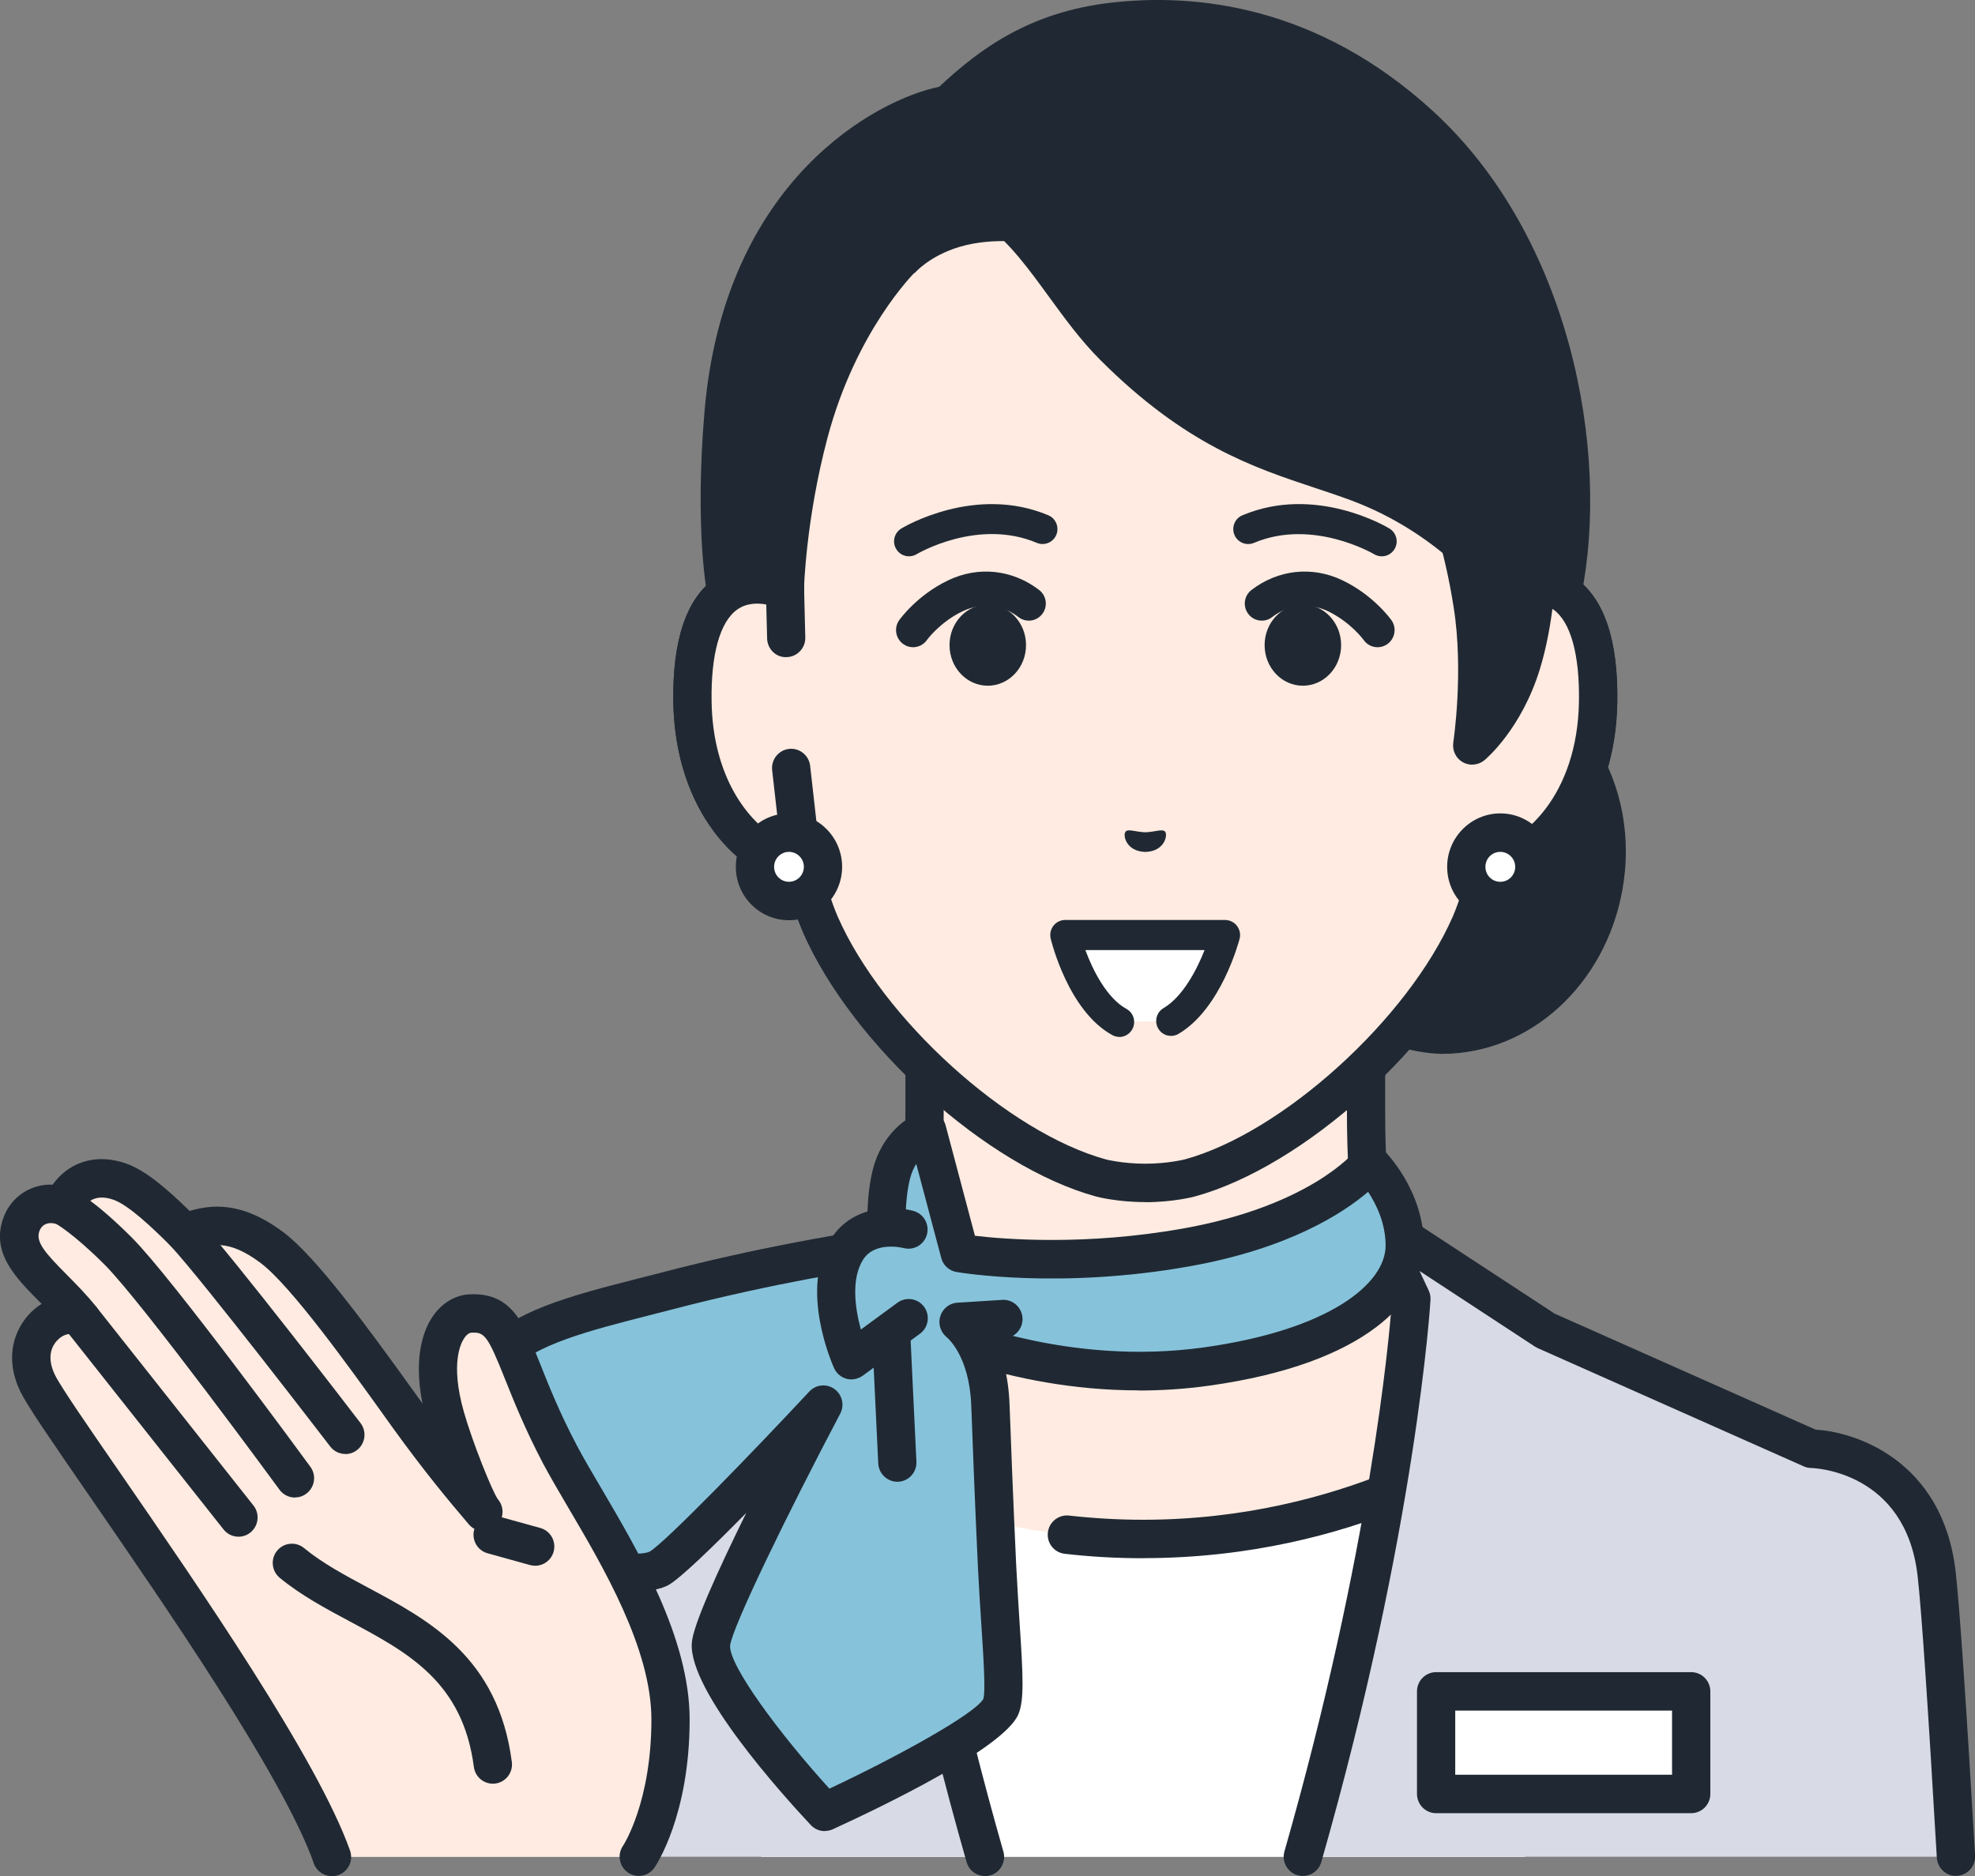<svg fill="none" height="95" viewBox="0 0 100 95" width="100" xmlns="http://www.w3.org/2000/svg" xmlns:xlink="http://www.w3.org/1999/xlink"><rect x="0" y="0" width="100" height="95" fill="#808080" stroke="none"/><clipPath id="a"><path d="m0 0h100v95h-100z"/></clipPath><g clip-path="url(#a)"><path d="m82.724 71.075c-7.973-3.012-10.38-4.804-11.762-6.367-1.382-1.562-1.8-3.553-1.8-8.608v-15.724l-11.176 2.766-11.176-2.766v15.724c0 5.059-.422 7.05-1.8 8.608-1.378 1.558-3.788 3.35-11.762 6.367-7.965 3.012 15.817 17.416 15.817 17.416h17.841s23.777-14.404 15.817-17.416z" fill="#ffebe1"/><path d="m66.911 89.465c-.327 0-.65-.169-.831-.472-.276-.459-.129-1.06.332-1.337 7.207-4.367 17.242-11.833 16.975-14.75-.013-.156-.052-.563-.999-.922-7.831-2.96-10.518-4.791-12.145-6.63-1.567-1.774-2.045-3.934-2.045-9.258v-14.482l-9.975 2.467c-.151.039-.31.039-.465 0l-9.975-2.467v14.482c0 5.319-.478 7.483-2.045 9.258-1.623 1.839-4.309 3.67-12.145 6.63-.947.359-.986.766-.999.922-.267 2.917 9.764 10.383 16.975 14.75.456.277.607.874.332 1.337-.276.463-.87.61-1.33.333-3.074-1.861-18.374-11.409-17.905-16.594.073-.809.525-1.913 2.247-2.567 7.9-2.986 10.134-4.696 11.374-6.098 1.193-1.35 1.558-3.211 1.558-7.964v-15.724c0-.299.138-.58.37-.766.233-.186.538-.251.831-.177l10.944 2.709 10.944-2.709c.288-.069.594-.004.831.177.233.186.37.467.37.766v15.724c0 4.752.362 6.613 1.554 7.964 1.24 1.402 3.479 3.116 11.374 6.098 1.722.654 2.174 1.753 2.247 2.567.474 5.185-14.831 14.732-17.905 16.594-.155.095-.327.139-.499.139z" fill="#202933"/><path d="m57.878 77.935c-10.69 0-17.561-4.977-17.561-4.977l-6.944 3.333 5.17 17.741h38.673l5.166-17.741-6.944-3.333s-6.871 4.977-17.561 4.977z" fill="#fff"/><path d="m57.878 78.908c-1.326 0-2.661-.073-3.969-.225-.534-.061-.913-.541-.852-1.078.06-.532.542-.917 1.072-.857 1.236.138 2.501.212 3.75.212 10.225 0 16.928-4.748 16.992-4.795.435-.312 1.042-.212 1.352.221.31.437.215 1.043-.22 1.359-.293.212-7.25 5.159-18.125 5.159z" fill="#202933"/><path d="m91.713 73.373-13.466-5.986-8.709-5.709 1.916 4.094s-.646 11.287-5.493 28.253h33.068c-.396-6.817-.758-12.408-.982-14.326-.719-6.219-6.329-6.323-6.337-6.323z" fill="#d8dae5"/><path d="m65.964 95c-.09 0-.181-.013-.267-.039-.512-.147-.809-.688-.663-1.203 4.374-15.308 5.313-26.076 5.437-27.799l-1.808-3.869c-.185-.394-.086-.861.241-1.151.327-.286.801-.32 1.167-.082l8.645 5.665 13.221 5.878c1.942.1 6.428 1.51 7.082 7.18.198 1.727.529 6.566.986 14.382.03.537-.375.995-.913 1.03-.521.043-.99-.377-1.025-.917-.452-7.777-.779-12.582-.973-14.274-.607-5.276-5.201-5.458-5.394-5.462-.125 0-.254-.03-.37-.082l-13.466-5.986c-.047-.022-.095-.048-.138-.074l-5.851-3.835.465.991c.069.147.099.307.09.472-.004.113-.706 11.595-5.528 28.465-.121.428-.508.706-.93.706z" fill="#202933"/><path d="m46.298 61.679-8.709 5.709-13.466 5.986s-5.622.104-6.337 6.323c-.22 1.917-.586 7.509-.982 14.326h33.068c-4.848-16.966-5.493-28.253-5.493-28.253l1.916-4.094z" fill="#d8dae5"/><path d="m49.871 95c-.422 0-.809-.277-.93-.706-4.822-16.875-5.524-28.353-5.528-28.465-.009-.16.021-.325.09-.472l.465-.991-5.851 3.835c-.043.03-.09.052-.138.074l-13.466 5.986c-.125.056-.258.082-.392.082-.176.004-4.766.186-5.377 5.462-.194 1.697-.525 6.501-.973 14.274-.03.537-.495.957-1.025.918-.534-.03-.943-.493-.913-1.03.452-7.808.783-12.646.986-14.382.654-5.67 5.14-7.081 7.082-7.18l13.221-5.877 8.645-5.665c.362-.238.84-.203 1.167.082.327.286.426.757.241 1.151l-1.808 3.869c.129 1.723 1.063 12.491 5.437 27.799.146.515-.151 1.056-.663 1.203-.09.026-.181.039-.267.039z" fill="#202933"/><path d="m85.63 85.651h-12.915v5.194h12.915z" fill="#fff"/><path d="m85.63 91.819h-12.915c-.534 0-.969-.437-.969-.974v-5.194c0-.537.435-.974.969-.974h12.915c.534 0 .969.437.969.974v5.194c0 .537-.435.974-.969.974zm-11.947-1.948h10.978v-3.246h-10.978z" fill="#202933"/><path d="m44.938 63.345s-.215-2.242.19-3.861c.452-1.8 1.812-2.242 1.812-2.242l1.649 6.219s5.024.866 11.482-.29c6.983-1.246 9.282-4.259 9.282-4.259s1.77 1.71 1.77 4.172c0 2.463-3.1 5.155-10.061 6.124-8.262 1.147-14.917-2.337-14.917-2.337l-1.21-3.519z" fill="#86c3db"/><path d="m57.647 70.408c-6.733 0-11.706-2.558-11.947-2.683-.22-.117-.388-.312-.469-.545l-1.21-3.519c-.026-.074-.043-.147-.047-.225-.009-.1-.228-2.428.215-4.194.461-1.831 1.756-2.705 2.454-2.93.25-.082.529-.056.762.069s.405.346.474.606l1.485 5.592c1.498.177 5.61.511 10.539-.368 6.449-1.151 8.666-3.873 8.688-3.9.168-.216.426-.351.698-.368.276-.017.542.078.741.268.086.082 2.066 2.03 2.066 4.873 0 2.696-2.863 5.973-10.896 7.089-1.223.169-2.411.242-3.552.242zm-10.716-4.25c1.421.653 7.181 3.021 14 2.077 6.372-.883 9.226-3.229 9.226-5.159 0-1.138-.478-2.103-.887-2.722-1.253 1.073-4.004 2.874-9.028 3.77-6.548 1.173-11.602.325-11.813.29-.374-.065-.676-.342-.771-.71l-1.266-4.765c-.129.208-.245.463-.323.779-.31 1.246-.211 2.973-.176 3.424l1.038 3.021z" fill="#202933"/><path d="m45.2 62.575-1.58.744s-4.486.654-9.846 2.056c-3.621.948-7.31 1.71-8.619 3.493-.999 1.363-1.49 9.56-1.49 9.56s8.206 1.87 9.712.991c1.27-.745 8.305-8.288 8.305-8.288s-5.627 10.66-5.687 12.149c-.134 2.181 5.765 8.474 5.765 8.474s8.223-3.77 8.903-5.311c.327-.744-.017-3.61-.185-7.193-.181-3.839-.31-7.527-.336-8.132-.121-3.056-1.619-4.176-1.619-4.176l2.277-.143-5.597-4.229z" fill="#86c3db"/><path d="m41.76 92.728c-.263 0-.517-.108-.706-.307-1.451-1.549-6.178-6.791-6.027-9.206.035-.857 1.33-3.7 2.76-6.604-1.683 1.71-3.306 3.285-3.922 3.644-1.657.969-7.835-.294-10.414-.883-.465-.104-.783-.532-.753-1.008.12-1.991.594-8.6 1.679-10.076 1.369-1.87 4.576-2.688 7.969-3.553.392-.1.788-.203 1.184-.303 4.813-1.259 8.989-1.93 9.803-2.056l1.455-.684c.482-.229 1.059-.017 1.287.467.228.485.017 1.065-.465 1.294l-1.58.744c-.086.039-.176.069-.271.082-.043.004-4.503.662-9.738 2.034-.4.104-.796.208-1.197.307-2.915.744-5.928 1.515-6.888 2.822-.461.632-.99 4.592-1.248 8.21 3.53.753 7.469 1.281 8.21.918.783-.459 5.201-5.016 8.081-8.106.332-.355.874-.411 1.27-.126.396.286.521.818.293 1.251-2.661 5.042-5.472 10.816-5.575 11.746-.06.996 2.471 4.428 5.028 7.241 3.547-1.666 7.37-3.796 7.792-4.54.125-.377.004-2.177-.099-3.765-.06-.904-.125-1.904-.176-2.973-.155-3.311-.276-6.514-.319-7.721l-.017-.42c-.095-2.489-1.197-3.406-1.244-3.445-.31-.251-.444-.675-.323-1.06.12-.381.456-.658.857-.684l2.277-.143c.534-.039.995.377 1.029.913.034.537-.375 1-.908 1.034l-.512.03c.379.77.706 1.844.762 3.276l.017.424c.043 1.203.164 4.397.319 7.7.052 1.052.116 2.043.172 2.934.181 2.744.245 3.982-.069 4.696-.749 1.696-6.815 4.622-9.385 5.8-.129.061-.267.087-.4.087z" fill="#202933"/><path d="m45.437 75.035c-.512 0-.943-.407-.969-.926l-.323-6.769c-.026-.537.388-.995.921-1.017.538-.022.99.39 1.012.926l.323 6.769c.026.537-.388.991-.921 1.017-.017 0-.03 0-.047 0z" fill="#202933"/><path d="m42.901 63.241c-1.386 2.134.211 5.644.211 5.644l2.897-2.125-.017-4.497s-2.097-.558-3.095.978z" fill="#86c3db"/><path d="m43.116 69.854c-.082 0-.164-.009-.245-.03-.28-.073-.517-.273-.637-.537-.073-.165-1.804-4.029-.142-6.583 1.093-1.679 3.126-1.658 4.154-1.385.517.139.822.671.689 1.19-.138.519-.659.827-1.18.693-.069-.017-1.442-.351-2.041.567-.624.961-.43 2.454-.125 3.558l1.851-1.359c.43-.316 1.038-.221 1.352.212.314.433.22 1.043-.211 1.359l-2.897 2.125c-.168.121-.366.186-.573.186z" fill="#202933"/><path d="m65.968 48.556 9.992-6.791s-.413-2.956-1.076-7.115c4.348.788 7.172 5.367 6.303 10.236-.784 4.389-4.374 8.487-8.244 8.479 0 0-1.304 0-2.777-.584-.271-.108-.551-.238-.827-.39-2.321-1.281-3.371-3.83-3.371-3.83z" fill="#202933"/><path d="m73.024 53.364h-.013c-.534 0-.969-.437-.969-.974 0-.537.435-.974.969-.974h.013c3.431 0 6.531-2.878 7.211-6.704.379-2.116 0-4.233-1.063-5.964-.775-1.255-1.843-2.194-3.087-2.731.517 3.311.835 5.583.84 5.609.052.368-.112.731-.418.944l-9.992 6.791c-.444.303-1.046.186-1.343-.26-.301-.446-.181-1.052.258-1.35l9.493-6.449c-.155-1.069-.504-3.475-.986-6.496-.052-.312.052-.627.28-.848.224-.221.542-.316.848-.264 2.376.428 4.426 1.861 5.76 4.034 1.317 2.138 1.787 4.744 1.322 7.332-.861 4.813-4.693 8.306-9.118 8.306z" fill="#202933"/><path d="m76.231 29.872v-9.435c0-2.722-.676-5.401-1.98-7.786-2.488-4.553-7.521-9.859-16.187-9.894h-.151c-8.666.039-13.699 5.341-16.187 9.894-1.304 2.385-1.98 5.064-1.98 7.786v9.435c-2.019-.77-4.783-.268-4.688 5.678.086 5.267 3.237 8.089 5.566 8.379.233 1.004.525 1.987.9 2.865 2.411 5.501 8.955 11.422 14.224 12.859 0 0 .943.251 2.239.251 1.296 0 2.239-.251 2.239-.251 5.269-1.437 11.813-7.358 14.224-12.859.37-.874.667-1.857.9-2.865 2.329-.29 5.48-3.112 5.566-8.379.095-5.947-2.669-6.444-4.688-5.678z" fill="#ffebe1"/><g fill="#202933"><path d="m57.991 60.874c-1.408 0-2.445-.268-2.488-.281-5.537-1.51-12.339-7.648-14.861-13.404-.301-.714-.573-1.524-.805-2.424-2.837-.762-5.661-4.055-5.743-9.197-.052-3.147.663-5.263 2.123-6.293.732-.515 1.614-.731 2.566-.632v-8.206c0-2.887.728-5.743 2.101-8.254 2.114-3.865 7.134-10.357 17.031-10.4h.155c9.902.043 14.922 6.535 17.035 10.4 1.373 2.514 2.097 5.367 2.097 8.254v8.206c.951-.1 1.834.113 2.566.632 1.459 1.03 2.174 3.151 2.122 6.293-.082 5.142-2.906 8.44-5.743 9.197-.232.9-.504 1.71-.801 2.415-2.531 5.769-9.334 11.906-14.861 13.413-.052.013-1.085.286-2.493.286zm-19.657-30.305c-.34 0-.693.078-1.007.299-.878.619-1.339 2.277-1.3 4.67.077 4.726 2.803 7.189 4.718 7.431.405.052.732.346.822.744.241 1.034.525 1.943.848 2.701 2.277 5.194 8.627 10.945 13.587 12.3 0 0 .844.216 1.985.216 1.141 0 1.985-.216 1.993-.216 4.951-1.35 11.301-7.102 13.583-12.309.319-.749.603-1.658.844-2.692.09-.398.422-.697.822-.744 1.911-.238 4.641-2.705 4.718-7.431.039-2.389-.422-4.047-1.3-4.67-.697-.493-1.601-.264-2.075-.082-.035.013-.073.026-.112.035-.198.048-.409.035-.603-.043-.362-.151-.598-.506-.598-.9v-9.435c0-2.562-.641-5.09-1.86-7.319-1.907-3.493-6.436-9.353-15.339-9.392h-.146c-8.903.039-13.432 5.899-15.335 9.392-1.218 2.229-1.86 4.756-1.86 7.319v9.435c0 .32-.155.619-.418.801s-.594.221-.895.108c-.263-.1-.654-.216-1.072-.216z"/><path d="m76.232 29.872s-2.488-3.584-7.482-5.445c-3.638-1.355-7.844-2.934-12.343-6.877-1.597-1.402-4.141-5.224-4.141-5.224s-1.873-.355-3.659.169c-1.558.459-2.299 1.337-2.299 1.337l-.628-.749s-2.23 3.004-2.286 3.06c-3.5 5.574-3.642 13.729-3.642 13.729l-1.584 3.203-1.373-3.017s-.947-3.177-.151-9.111c.818-6.103 2.381-9.292 4.576-11.729 1.391-1.545 4.197-3.549 6.793-3.913 2.135-2.034 4.464-3.752 8.356-4.203 4.809-.554 10.461.576 15.563 5.259 7 6.423 8.498 17.161 7.19 23.644-.026.13-1.322 2.657-1.322 2.657l-1.558-2.796z"/><path d="m46.229 32.776c-.172 0-.344-.052-.495-.16-.387-.277-.482-.818-.207-1.208.039-.052.908-1.272 2.493-2.026 1.524-.727 3.242-.541 4.593.493.379.29.452.831.164 1.212-.288.381-.827.455-1.205.165-1.231-.944-2.462-.472-2.816-.307-1.162.554-1.817 1.454-1.821 1.463-.168.238-.435.368-.706.368z"/><path d="m46.023 28.171c-.254 0-.504-.13-.646-.368-.215-.359-.099-.822.258-1.039.151-.091 3.75-2.225 7.444-.671.383.16.564.606.405.991s-.603.567-.986.407c-2.992-1.264-6.053.554-6.083.571-.12.074-.254.108-.387.108z"/><path d="m50.014 34.724c1.07 0 1.937-.92 1.937-2.056s-.867-2.056-1.937-2.056c-1.07 0-1.937.92-1.937 2.056s.867 2.056 1.937 2.056z"/><path d="m69.752 32.776c-.271 0-.538-.126-.706-.368 0-.004-.663-.909-1.821-1.463-.349-.164-1.584-.636-2.816.307-.379.29-.917.216-1.206-.165-.288-.381-.215-.922.164-1.212 1.352-1.034 3.07-1.22 4.594-.493 1.584.753 2.454 1.974 2.493 2.026.276.39.181.93-.207 1.208-.151.108-.323.16-.495.16z"/><path d="m69.959 28.171c-.133 0-.267-.035-.387-.108-.03-.017-3.108-1.827-6.083-.571-.383.16-.827-.022-.986-.407s.017-.831.405-.991c3.689-1.558 7.293.576 7.444.671.357.216.473.679.258 1.039-.142.238-.392.368-.646.368z"/><path d="m65.968 34.724c1.07 0 1.937-.92 1.937-2.056s-.867-2.056-1.937-2.056c-1.07 0-1.937.92-1.937 2.056s.867 2.056 1.937 2.056z"/><path d="m56.988 42.116c.138-.16.512.017 1.003.03.491-.013.865-.19 1.003-.03.142.165-.021 1-1.003 1.026-.982-.026-1.145-.857-1.003-1.021z"/></g><path d="m56.678 51.75 2.622-.048c1.911-1.125 2.742-4.35 2.742-4.35h-8.107s.792 3.324 2.742 4.397z" fill="#fff"/><path d="m56.673 52.508c-.12 0-.245-.03-.362-.095-2.221-1.225-3.078-4.744-3.113-4.891-.052-.225 0-.463.142-.645.142-.182.362-.29.59-.29h8.107c.233.004.452.113.594.299.142.186.194.428.134.654-.039.143-.939 3.545-3.091 4.813-.362.212-.822.091-1.029-.268-.211-.359-.09-.827.267-1.034.969-.571 1.679-1.926 2.079-2.939h-6.036c.383 1.034 1.089 2.432 2.079 2.978.366.199.499.662.297 1.03-.138.251-.396.394-.663.394z" fill="#202933"/><path d="m38.161 34.048h-.017c-.375-.004-.71-.229-.865-.567l-1.373-3.017c-.03-.065-.052-.134-.069-.208-.03-.134-.676-3.354-.168-9.392.995-11.798 8.787-15.841 11.882-16.468 2.088-1.952 4.611-3.787 8.696-4.259 4.185-.485 10.41.078 16.325 5.505 6.893 6.323 8.985 17.143 7.487 24.557-.03.156-.052.26-1.412 2.908-.164.32-.486.524-.844.528h-.017c-.349 0-.672-.19-.844-.498l-1.533-2.744c-.258-.346-2.622-3.424-7-5.055-.616-.229-1.231-.433-1.881-.649-3.057-1.017-6.522-2.168-10.806-6.449-.99-.987-1.821-2.129-2.622-3.229-1.016-1.394-1.976-2.709-3.13-3.562-.999-.736-1.98-.355-2.023-.338-.495.195-1.059-.039-1.261-.528-.202-.493.017-1.052.504-1.264.082-.035 2.015-.848 3.926.558 1.395 1.026 2.488 2.528 3.547 3.982.758 1.043 1.546 2.121 2.424 2.999 3.961 3.96 7.056 4.986 10.048 5.981.637.212 1.296.433 1.946.671 5.213 1.943 7.831 5.644 7.939 5.8.017.026.034.052.052.082l.676 1.208c.207-.411.366-.736.431-.879 1.098-5.588.159-16.157-6.91-22.644-5.377-4.934-11.013-5.445-14.801-5.012-3.461.398-5.618 1.865-7.801 3.938-.146.138-.332.229-.53.255-1.989.281-9.601 3.61-10.539 14.759-.435 5.155.017 8.163.116 8.734l.478 1.052.59-1.19c.035-.87.233-4.129 1.253-7.959 1.597-6.003 4.83-9.158 4.968-9.288.387-.372.999-.359 1.369.03.37.39.353 1.004-.03 1.376-.039.039-2.992 2.952-4.439 8.383-1.107 4.155-1.197 7.687-1.197 7.721 0 .143-.039.286-.099.411l-1.584 3.203c-.164.333-.499.541-.865.541z" fill="#202933"/><path d="m39.806 32.309-.06-2.437c-2.019-.77-4.783-.268-4.688 5.678.086 5.267 3.237 8.089 5.566 8.379l-.568-5.038-.25-6.587z" fill="#ffebe1"/><path d="m40.628 44.903c-.039 0-.082 0-.121-.009-3.044-.381-6.324-3.783-6.415-9.331-.052-3.147.663-5.263 2.123-6.293 1.059-.749 2.437-.857 3.875-.312.37.139.616.489.624.887l.06 2.437c.013.537-.409.982-.943.995-.534.03-.977-.411-.99-.948l-.043-1.718c-.456-.082-1.007-.074-1.468.255-.878.619-1.339 2.276-1.3 4.67.06 3.757 1.795 6.081 3.466 6.998l-.4-3.532c-.06-.532.323-1.017.852-1.078.53-.061 1.012.325 1.072.857l.568 5.038c.034.299-.069.593-.28.801-.181.182-.426.281-.68.281z" fill="#202933"/><path d="m76.232 29.872-.878 14.057c2.329-.29 5.481-3.112 5.567-8.379.095-5.947-2.669-6.449-4.688-5.678z" fill="#ffebe1"/><path d="m75.349 44.903c-.482 0-.9-.359-.96-.853-.065-.532.31-1.022.84-1.086 1.911-.238 4.641-2.705 4.718-7.431.039-2.389-.422-4.051-1.3-4.67-.698-.493-1.601-.264-2.075-.082-.499.191-1.059-.065-1.248-.567-.189-.502.065-1.065.564-1.255 1.442-.55 2.816-.437 3.875.312 1.46 1.03 2.174 3.151 2.122 6.293-.09 5.548-3.371 8.95-6.415 9.331-.039.004-.082.009-.121.009z" fill="#202933"/><path d="m74.561 30.612c.547 3.475-.026 7.137-.026 7.137s1.64-1.359 2.501-4.146c.685-2.216.753-4.67.753-4.67l-4.477-3.359s.749 1.839 1.253 5.034z" fill="#202933"/><path d="m74.54 38.723c-.164 0-.332-.043-.478-.126-.349-.199-.538-.597-.478-.996.004-.035.538-3.562.021-6.838-.473-3.025-1.184-4.8-1.192-4.817-.202-.498.039-1.065.534-1.268.495-.203 1.059.035 1.261.532.035.078.796 1.982 1.313 5.25.207 1.311.263 2.636.25 3.796.125-.29.241-.606.344-.944.637-2.064.71-4.384.71-4.406.013-.528.443-.948.969-.948h.026c.534.017.956.463.943 1 0 .104-.082 2.61-.796 4.93-.934 3.034-2.729 4.549-2.807 4.609-.176.147-.396.221-.616.221z" fill="#202933"/><path d="m77.687 43.895c0 .957-.771 1.731-1.722 1.731-.951 0-1.722-.775-1.722-1.731s.771-1.731 1.722-1.731c.952 0 1.722.775 1.722 1.731z" fill="#fff"/><path d="m75.965 46.6c-.719 0-1.395-.281-1.903-.792-.508-.511-.788-1.19-.788-1.913 0-1.489 1.21-2.705 2.691-2.705 1.485 0 2.691 1.216 2.691 2.705 0 1.493-1.21 2.705-2.691 2.705zm0-3.462c-.202 0-.392.078-.534.221s-.22.333-.22.537.077.394.22.537c.142.143.332.221.534.221.202 0 .392-.078.534-.221.142-.143.22-.333.22-.537 0-.415-.34-.757-.753-.757z" fill="#202933"/><path d="m41.67 43.895c0 .956-.771 1.731-1.722 1.731-.951 0-1.722-.775-1.722-1.731 0-.957.771-1.731 1.722-1.731.952 0 1.722.775 1.722 1.731z" fill="#fff"/><path d="m39.948 46.6c-.719 0-1.395-.281-1.903-.792-.508-.511-.788-1.19-.788-1.913 0-1.489 1.21-2.705 2.691-2.705 1.485 0 2.691 1.216 2.691 2.705 0 1.493-1.21 2.705-2.691 2.705zm0-3.462c-.413 0-.753.338-.753.757 0 .203.077.394.22.537.142.143.332.221.534.221.413 0 .753-.338.753-.757 0-.415-.336-.757-.753-.757z" fill="#202933"/><path d="m23.79 66.522c-1.068.065-2.234 1.714-1.24 5.241.413 1.463 1.511 4.324 1.924 4.804-1.093-1.277-2.282-2.727-3.801-4.826-1.515-2.099-5.05-7.171-6.897-8.561-2.153-1.619-3.436-1.069-4.447-.77-1.326-1.324-2.398-2.264-3.255-2.571-2.049-.736-2.936 1.095-2.841 1.246-.883-.325-1.825.013-2.153.926-.598 1.662 1.472 2.8 3.048 4.787-1.02-.805-3.41.814-2.213 3.259 1.046 2.142 12.571 17.455 14.892 23.969h15.533s1.61-2.329 1.61-6.947c0-4.852-3.978-10.335-5.605-13.434-2.596-4.947-2.321-7.258-4.551-7.124z" fill="#ffebe1"/><g fill="#202933"><path d="m16.803 95c-.396 0-.771-.247-.913-.645-1.558-4.384-7.482-12.967-11.396-18.649-2.036-2.952-3.113-4.523-3.453-5.215-.934-1.913-.185-3.475.745-4.233.103-.086.211-.16.323-.229-.039-.039-.073-.073-.112-.113-1.21-1.22-2.463-2.48-1.83-4.233.232-.649.697-1.164 1.3-1.45.375-.177.779-.26 1.197-.242.039-.052.077-.104.112-.147.865-1.082 2.221-1.424 3.625-.917.943.338 1.972 1.194 3.199 2.393 1.072-.303 2.6-.532 4.757 1.086 1.636 1.229 4.245 4.782 6.565 8.015l.469.653c-.491-2.467.108-3.826.542-4.445.452-.645 1.111-1.039 1.8-1.082 2.161-.126 2.781 1.415 3.634 3.562.43 1.082.964 2.424 1.834 4.077.327.627.775 1.381 1.244 2.181 1.886 3.207 4.473 7.6 4.473 11.707 0 4.869-1.709 7.397-1.782 7.505-.306.441-.908.55-1.347.242-.439-.307-.547-.909-.245-1.35.03-.043 1.438-2.212 1.438-6.397 0-3.575-2.428-7.704-4.202-10.716-.482-.822-.939-1.597-1.292-2.264-.913-1.744-1.472-3.142-1.92-4.263-.891-2.242-1.05-2.385-1.718-2.341-.073 0-.207.074-.336.26-.181.26-.723 1.29-.03 3.739.426 1.506 1.438 4.042 1.731 4.441.344.407.297 1.017-.108 1.368s-1.016.307-1.365-.1c-1.068-1.251-2.273-2.705-3.849-4.886l-.542-.757c-1.614-2.251-4.615-6.44-6.152-7.596-1.619-1.216-2.48-.956-3.388-.679l-.207.065c-.336.1-.706.009-.956-.242-.951-.952-2.14-2.077-2.897-2.346-1.016-.363-1.447.247-1.554.442-.022.177-.09.355-.211.498-.263.325-.697.442-1.085.303-.22-.082-.443-.082-.611 0-.138.065-.237.182-.297.346-.194.537.271 1.082 1.382 2.199.474.48 1.016 1.021 1.511 1.649.306.385.276.944-.069 1.294-.344.35-.9.385-1.287.078-.06-.026-.37.026-.641.32-.237.251-.56.814-.103 1.748.288.593 1.688 2.618 3.306 4.964 3.974 5.765 9.984 14.477 11.628 19.104.181.506-.082 1.065-.586 1.246-.108.039-.22.056-.327.056z"/><path d="m24.953 90.326c-.478 0-.895-.359-.96-.848-.56-4.306-3.328-5.787-6.26-7.358-1.223-.653-2.493-1.333-3.569-2.22-.413-.342-.474-.957-.134-1.372.34-.415.951-.476 1.365-.134.93.766 2.054 1.368 3.25 2.008 3.087 1.649 6.583 3.523 7.271 8.825.069.532-.306 1.021-.835 1.091-.043.004-.086.009-.125.009z"/><path d="m17.483 73.628c-.288 0-.577-.13-.766-.381-.065-.082-6.423-8.375-8.094-10.171-.366-.394-.344-1.008.047-1.376s1.003-.346 1.369.048c1.735 1.865 7.952 9.967 8.214 10.314.327.424.25 1.039-.176 1.368-.176.139-.383.203-.59.203z"/><path d="m14.93 75.835c-.297 0-.59-.139-.779-.398-.069-.095-6.91-9.435-8.83-11.37-1.627-1.632-2.519-2.116-2.527-2.121-.469-.251-.654-.835-.413-1.311.245-.476.818-.666 1.292-.424.112.056 1.162.615 3.018 2.476 2.028 2.034 8.739 11.201 9.024 11.59.319.433.224 1.043-.207 1.363-.172.13-.374.19-.573.19z"/><path d="m12.076 77.818c-.284 0-.568-.126-.758-.368l-7.947-10.045c-.331-.42-.263-1.034.155-1.368s1.029-.264 1.36.156l7.947 10.045c.332.42.263 1.034-.155 1.368-.176.143-.392.212-.603.212z"/><path d="m27.096 79.289c-.086 0-.172-.013-.258-.035l-2.152-.597c-.517-.143-.818-.679-.676-1.199.142-.519.676-.822 1.193-.679l2.153.597c.517.143.818.679.676 1.199-.121.433-.508.714-.934.714z"/></g></g></svg>